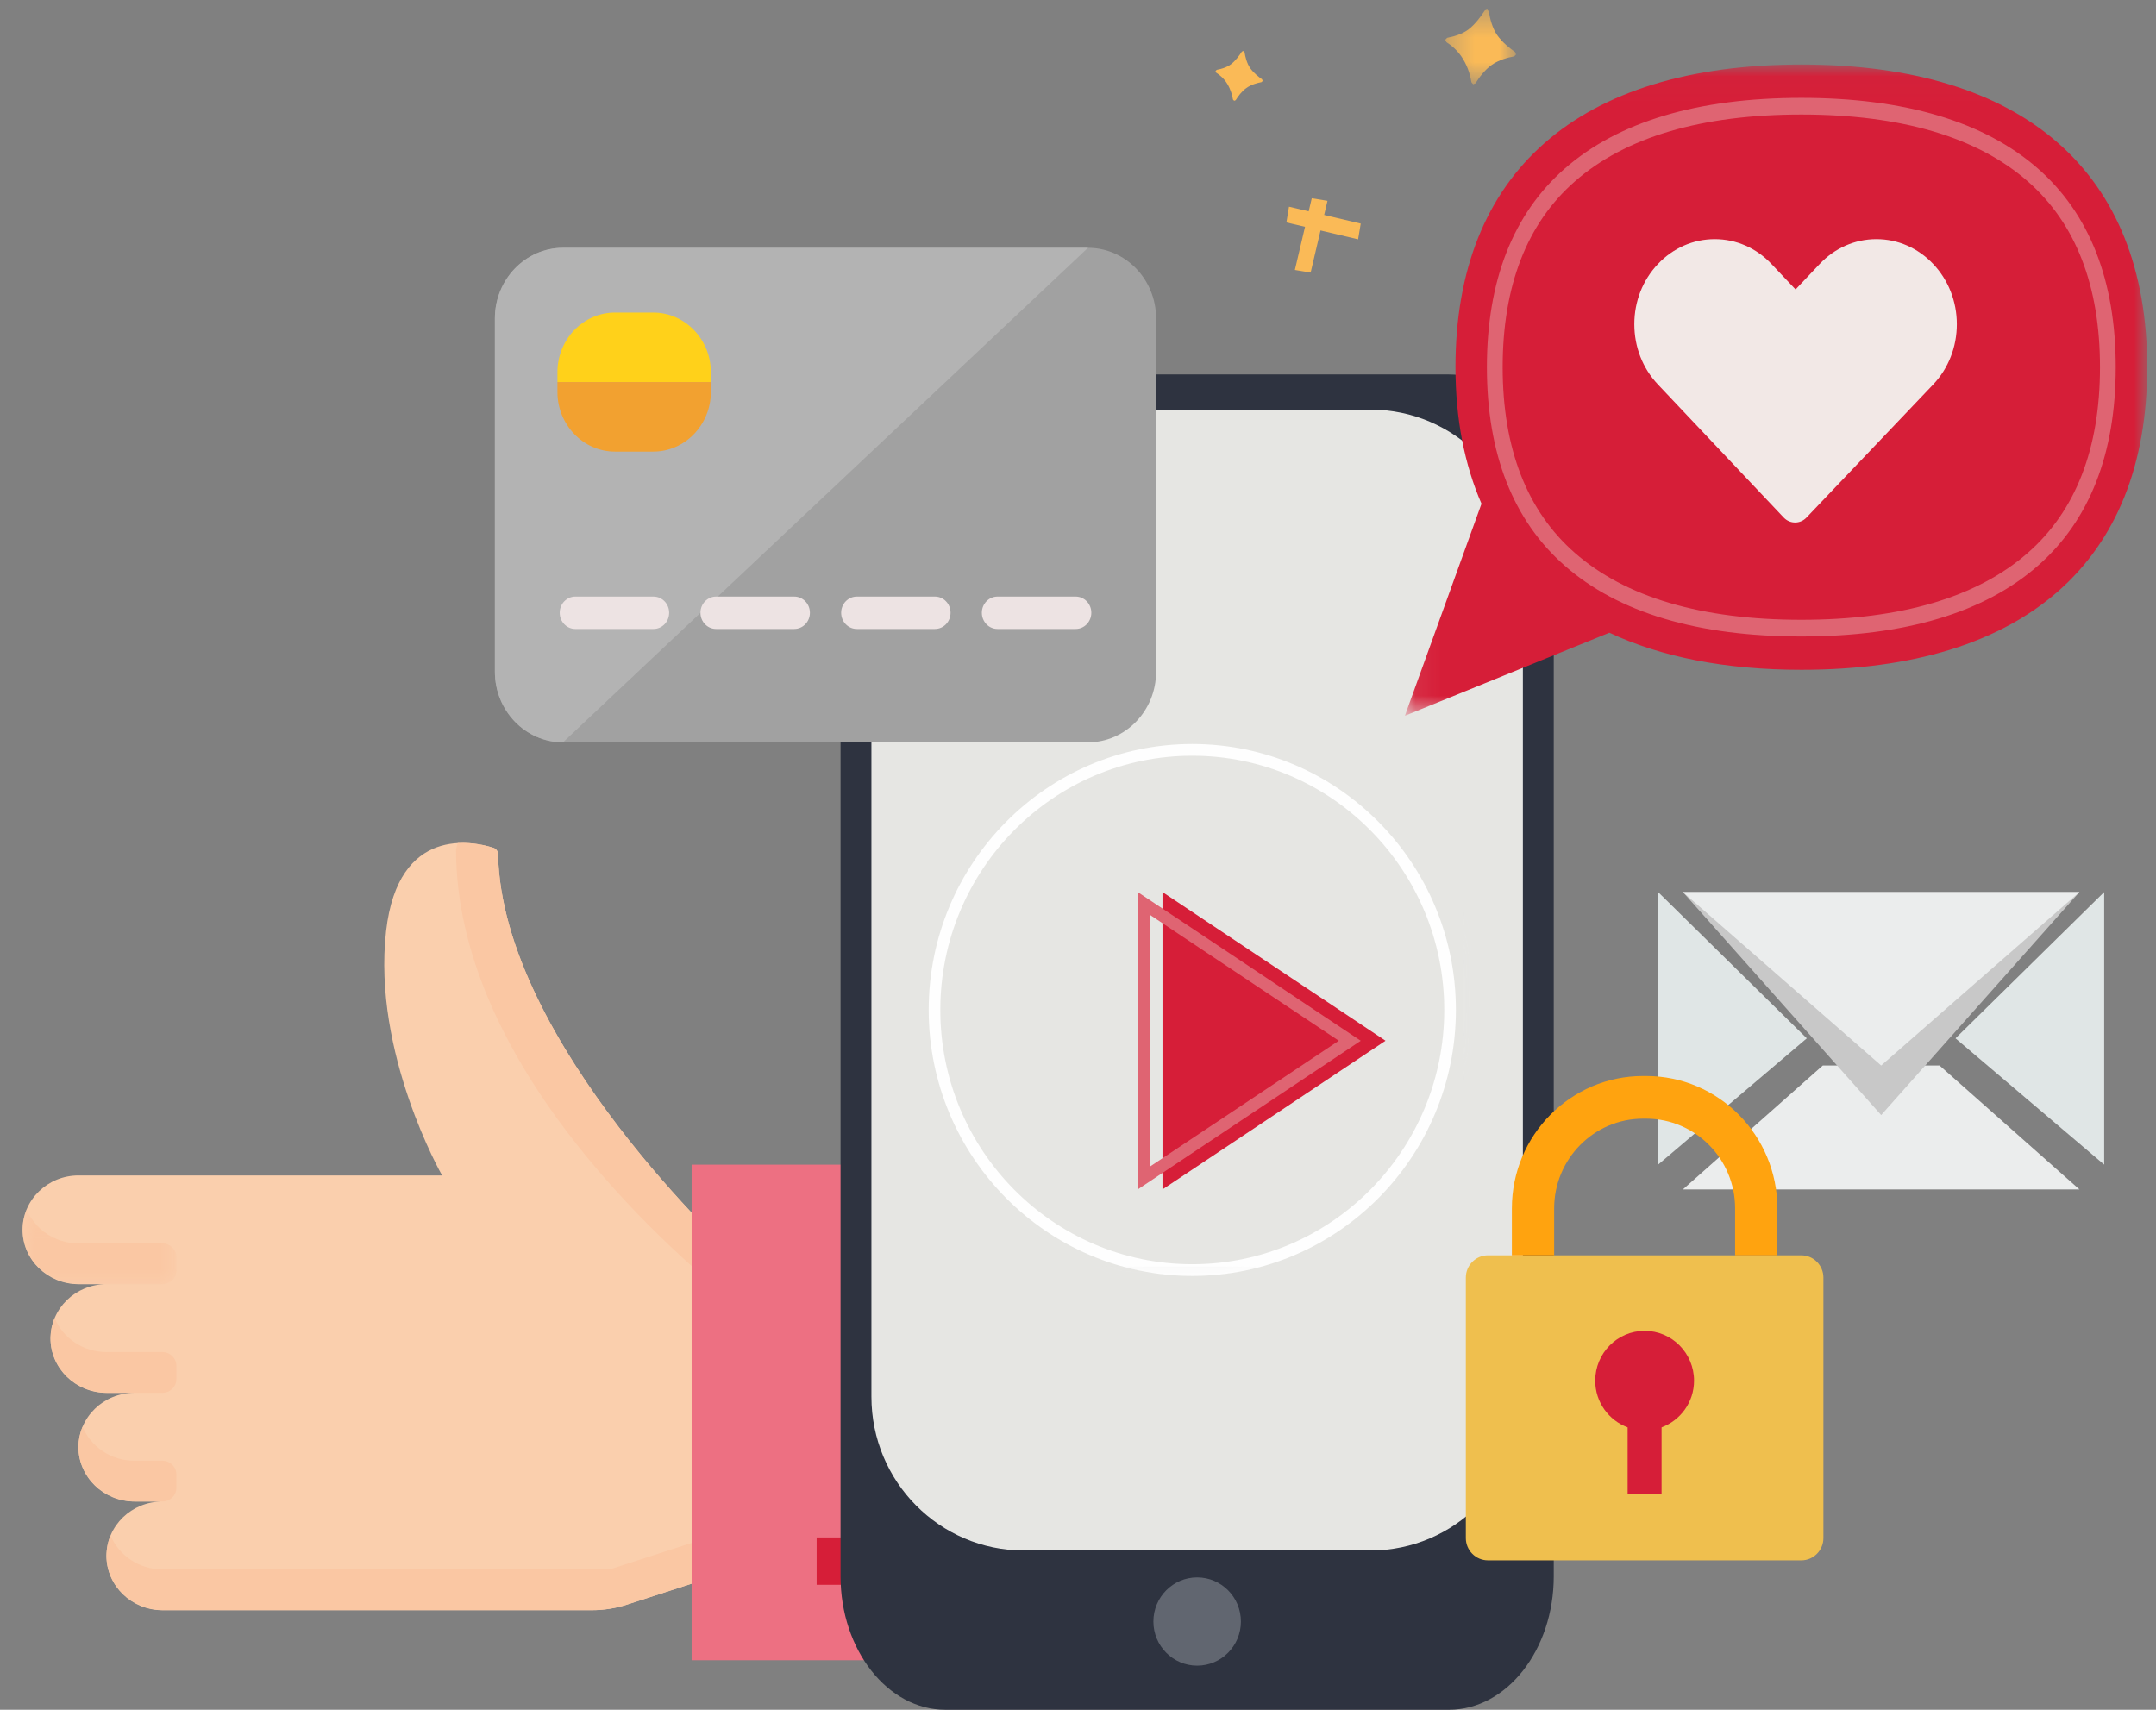 <svg xmlns="http://www.w3.org/2000/svg" xmlns:xlink="http://www.w3.org/1999/xlink" width="87" height="69" viewBox="0 0 87 69">
    <rect x="0" y="0" width="87" height="69" fill="#808080" stroke="none"/>
    <defs>
        <path id="bxjsy7u7wa" d="M0 0.093L6.208 0.093 6.208 3.109 0 3.109z"/>
        <path id="6ybcgxr79c" d="M.04 10.306C.04 15.981 4.877 20.6 10.825 20.6c5.945 0 10.782-4.619 10.782-10.294C21.608 4.631 16.77.012 10.826.012 4.878.012.039 4.631.039 10.306zm.476 0c0-5.426 4.623-9.84 10.31-9.84 5.684 0 10.307 4.414 10.307 9.84 0 5.428-4.623 9.84-10.307 9.84-5.687 0-10.31-4.412-10.31-9.84z"/>
        <path id="jz8hyhk3he" d="M0.311 0.385L3.165 0.385 3.165 3.402 0.311 3.402z"/>
        <path id="p5muq0eh3g" d="M0.078 0.032L30.032 0.032 30.032 26.313 0.078 26.313z"/>
    </defs>
    <g fill="none" fill-rule="evenodd">
        <g>
            <g>
                <g>
                    <g>
                        <path fill="#E0E6E6" d="M78.909 41.903L84.909 47 84.909 36zM66.909 36L66.909 47 72.909 41.903z" transform="translate(-508 -1253) translate(126 1175) translate(298 78) translate(84)"/>
                        <path fill="#EBEDED" d="M78.267 43L73.553 43 67.909 48 83.909 48z" transform="translate(-508 -1253) translate(126 1175) translate(298 78) translate(84)"/>
                        <path fill="#C8C8C8" d="M83.909 36L67.909 36 75.91 45z" transform="translate(-508 -1253) translate(126 1175) translate(298 78) translate(84)"/>
                        <path fill="#EBEDED" d="M83.909 36L67.909 36 75.91 43z" transform="translate(-508 -1253) translate(126 1175) translate(298 78) translate(84)"/>
                        <g>
                            <path fill="#FACFAD" d="M0 15.629c0-1.21 1.011-2.193 2.257-2.193H16.93S14.106 8.502 14.67 3.57c.49-4.28 3.525-3.61 4.322-3.357.116.035.192.138.194.255.157 7.63 9.59 16.258 9.59 16.258v12.61l-4.381 1.419c-.462.15-.943.226-1.429.226H5.644c-1.248 0-2.257-.983-2.257-2.193s1.009-2.193 2.257-2.193h-1.13c-1.246 0-2.257-.983-2.257-2.193s1.011-2.193 2.257-2.193H3.387c-1.248 0-2.257-.983-2.257-2.193s1.009-2.193 2.257-2.193h-1.13C1.011 17.822 0 16.84 0 15.629" transform="translate(-508 -1253) translate(126 1175) translate(298 78) translate(84) translate(.91 34)"/>
                            <g transform="translate(-508 -1253) translate(126 1175) translate(298 78) translate(84) translate(.91 34) translate(0 14.714)">
                                <mask id="iynmed1yfb" fill="#fff">
                                    <use xlink:href="#bxjsy7u7wa"/>
                                </mask>
                                <path fill="#FAC7A3" d="M2.257 1.464h3.387c.31 0 .564.245.564.547v.548c0 .304-.253.55-.564.55h-3.34C1.04 3.109-.02 2.105 0 .879.004.602.064.337.165.093.5.896 1.31 1.463 2.257 1.463" mask="url(#iynmed1yfb)"/>
                            </g>
                            <path fill="#FAC7A3" d="M3.386 20.563h2.257c.311 0 .564.246.564.548v.548c0 .304-.253.55-.564.55h-2.21c-1.262 0-2.326-1.004-2.304-2.23.004-.277.063-.542.165-.786.335.803 1.145 1.37 2.092 1.37M4.514 24.949h1.13c.31 0 .563.246.563.548v.547c0 .305-.252.55-.563.55H4.56c-1.262 0-2.323-1.004-2.303-2.23.004-.277.064-.542.165-.785.335.803 1.145 1.37 2.092 1.37M3.55 27.964c.335.803 1.146 1.37 2.093 1.37h18.054l5.08-1.645v1.645l-4.384 1.42c-.459.15-.94.225-1.428.225H5.691c-1.262 0-2.325-1.003-2.305-2.23.006-.276.062-.541.164-.785M17.492.279s.03-.103.068-.257c.614-.035 1.155.101 1.432.189.115.037.193.14.195.257.154 7.63 9.59 16.257 9.59 16.257v1.877C25.717 16.148 17.492 8.758 17.492.28" transform="translate(-508 -1253) translate(126 1175) translate(298 78) translate(84) translate(.91 34)"/>
                        </g>
                        <path fill="#ED7082" d="M27.909 67L36.909 67 36.909 47 27.909 47z" transform="translate(-508 -1253) translate(126 1175) translate(298 78) translate(84)"/>
                        <path fill="#D61E38" d="M32.954 63.955L34.864 63.955 34.864 62.045 32.954 62.045z" transform="translate(-508 -1253) translate(126 1175) translate(298 78) translate(84)"/>
                        <g>
                            <path fill="#2E3340" d="M24.556.111H4.24C1.906.111.008 2.529.008 5.499v43.112c0 2.972 1.898 5.388 4.231 5.388h20.317c2.333 0 4.232-2.416 4.232-5.388V5.499c0-2.97-1.899-5.388-4.232-5.388" transform="translate(-508 -1253) translate(126 1175) translate(298 78) translate(84) translate(33.91 15)"/>
                            <path fill="#616670" d="M14.398 48.657c-.975 0-1.766.798-1.766 1.782 0 .982.791 1.78 1.766 1.78s1.766-.798 1.766-1.78c0-.984-.79-1.782-1.766-1.782" transform="translate(-508 -1253) translate(126 1175) translate(298 78) translate(84) translate(33.91 15)"/>
                            <path fill="#E6E6E3" d="M21.394 47.571H7.404c-3.398 0-6.15-2.778-6.15-6.206V7.737c0-3.428 2.752-6.206 6.15-6.206h13.99c3.395 0 6.148 2.778 6.148 6.206v33.628c0 3.428-2.753 6.206-6.148 6.206" transform="translate(-508 -1253) translate(126 1175) translate(298 78) translate(84) translate(33.91 15)"/>
                            <path fill="#EFBF4E" d="M39.669 47.071c0 .494-.4.898-.89.898H26.132c-.492 0-.892-.404-.892-.898V36.557c0-.494.4-.898.892-.898h12.647c.49 0 .89.404.89.898v10.514z" transform="translate(-508 -1253) translate(126 1175) translate(298 78) translate(84) translate(33.91 15)"/>
                            <path fill="#FFA30F" d="M28.804 35.659v-1.894c0-1.996 1.608-3.62 3.584-3.62h.132c1.976 0 3.586 1.624 3.586 3.62v1.894h1.706v-1.894c0-2.946-2.374-5.342-5.292-5.342h-.132c-2.916 0-5.29 2.396-5.29 5.342v1.894h1.706z" transform="translate(-508 -1253) translate(126 1175) translate(298 78) translate(84) translate(33.91 15)"/>
                            <path fill="#D61E38" d="M34.449 40.719c0-1.112-.892-2.012-1.994-2.012-1.102 0-1.994.9-1.994 2.012 0 .868.547 1.6 1.308 1.884v2.684h1.37v-2.684c.763-.284 1.31-1.016 1.31-1.884" transform="translate(-508 -1253) translate(126 1175) translate(298 78) translate(84) translate(33.91 15)"/>
                            <path fill="#FEFEFE" d="M14.202 36.492c-5.867 0-10.637-4.816-10.637-10.734 0-5.92 4.77-10.734 10.637-10.734 5.865 0 10.637 4.814 10.637 10.734 0 5.918-4.772 10.734-10.637 10.734m0-20.994c-5.607 0-10.168 4.602-10.168 10.26 0 5.658 4.56 10.26 10.168 10.26 5.607 0 10.167-4.602 10.167-10.26 0-5.658-4.56-10.26-10.167-10.26" transform="translate(-508 -1253) translate(126 1175) translate(298 78) translate(84) translate(33.91 15)"/>
                        </g>
                        <g transform="translate(-508 -1253) translate(126 1175) translate(298 78) translate(84) translate(36.91 30)">
                            <mask id="lmhckcrgqd" fill="#fff">
                                <use xlink:href="#6ybcgxr79c"/>
                            </mask>
                            <path fill="#E8E8E8" d="M-.975 21.569h23.597V-.956H-.975v22.525zm.478-.455h22.645V-.502H-.497v21.616z" mask="url(#lmhckcrgqd)"/>
                        </g>
                        <path fill="#D61E38" d="M55.909 42L46.909 48 46.909 36z" transform="translate(-508 -1253) translate(126 1175) translate(298 78) translate(84)"/>
                        <path fill="#DF6472" d="M45.91 48V36l9 6.001-9 5.999zm.48-11.087v10.174l7.634-5.086-7.633-5.088z" transform="translate(-508 -1253) translate(126 1175) translate(298 78) translate(84)"/>
                        <g>
                            <path fill="#A1A1A1" d="M23.994 0H2.81C1.295 0 .06 1.276.06 2.847V17.11c0 1.57 1.234 2.847 2.749 2.847h21.184c1.514 0 2.748-1.276 2.748-2.847V2.847c0-1.57-1.234-2.847-2.748-2.847" transform="translate(-508 -1253) translate(126 1175) translate(298 78) translate(84) translate(19.91 10)"/>
                            <path fill="#B3B3B3" d="M23.994 0H2.81C1.295 0 .06 1.276.06 2.847V17.11c0 1.57 1.234 2.847 2.749 2.847L23.994 0z" transform="translate(-508 -1253) translate(126 1175) translate(298 78) translate(84) translate(19.91 10)"/>
                            <path fill="#EDE3E3" d="M6.461 15.382H3.306c-.348 0-.63-.292-.63-.654 0-.36.282-.653.63-.653H6.46c.35 0 .632.293.632.653 0 .362-.282.654-.632.654M12.14 15.382H8.985c-.348 0-.63-.292-.63-.654 0-.36.282-.653.63-.653h3.155c.35 0 .632.293.632.653 0 .362-.282.654-.632.654M17.818 15.382h-3.153c-.35 0-.632-.292-.632-.654 0-.36.282-.653.632-.653h3.153c.348 0 .63.293.63.653 0 .362-.282.654-.63.654M23.497 15.382H20.34c-.347 0-.63-.292-.63-.654 0-.36.283-.653.63-.653h3.156c.35 0 .632.293.632.653 0 .362-.283.654-.632.654" transform="translate(-508 -1253) translate(126 1175) translate(298 78) translate(84) translate(19.91 10)"/>
                            <path fill="#FFD11A" d="M8.775 5.018c0-1.323-1.045-2.405-2.323-2.405H4.906c-1.277 0-2.322 1.082-2.322 2.405v.401h6.19v-.4z" transform="translate(-508 -1253) translate(126 1175) translate(298 78) translate(84) translate(19.91 10)"/>
                            <path fill="#F2A130" d="M8.775 5.82c0 1.323-1.045 2.405-2.323 2.405H4.906c-1.277 0-2.322-1.082-2.322-2.405v-.401h6.19v.4z" transform="translate(-508 -1253) translate(126 1175) translate(298 78) translate(84) translate(19.91 10)"/>
                        </g>
                        <path fill="#FABA57" d="M52.251 10.894L52.887 11 53.567 8.104 52.933 8z" transform="translate(-508 -1253) translate(126 1175) translate(298 78) translate(84)"/>
                        <path fill="#FABA57" d="M51.909 8.976L54.803 9.658 54.909 9.022 52.014 8.342z" transform="translate(-508 -1253) translate(126 1175) translate(298 78) translate(84)"/>
                        <g>
                            <g transform="translate(-508 -1253) translate(126 1175) translate(298 78) translate(84) translate(48.91) translate(9.1)">
                                <mask id="lo7gyn3vbf" fill="#fff">
                                    <use xlink:href="#jz8hyhk3he"/>
                                </mask>
                                <path fill="#FABA57" d="M1.998.384l.07.077c.04.263.134.667.338.958.203.29.515.536.723.681l.036.1-.071.074c-.245.044-.622.141-.915.35-.287.204-.512.519-.647.737l-.094.04-.071-.076c-.039-.237-.127-.59-.337-.938C.826 2.044.55 1.825.354 1.7L.31 1.603l.074-.077c.248-.046.608-.143.87-.345.275-.213.51-.538.649-.756l.094-.04z" mask="url(#lo7gyn3vbf)"/>
                            </g>
                            <path fill="#FABA57" d="M1.265 2.056l.046.053c.027.173.089.442.226.638.134.192.342.358.481.453l.025.067-.048.048c-.162.03-.414.095-.61.237-.191.133-.341.343-.43.489l-.063.028-.049-.05C.818 3.86.757 3.621.618 3.391.481 3.164.3 3.018.166 2.933l-.027-.065.05-.05c.165-.03.406-.095.58-.23.184-.142.34-.36.433-.506l.063-.026z" transform="translate(-508 -1253) translate(126 1175) translate(298 78) translate(84) translate(48.91)"/>
                            <g transform="translate(-508 -1253) translate(126 1175) translate(298 78) translate(84) translate(48.91) translate(7.702 2.572)">
                                <mask id="aibbo472sh" fill="#fff">
                                    <use xlink:href="#p5muq0eh3g"/>
                                </mask>
                                <path fill="#D61E38" d="M16.076 24.458c-3.07 0-5.656-.517-7.747-1.497L.078 26.313l3.092-8.556c-.687-1.582-1.05-3.42-1.05-5.513C2.12 4.395 7.072.032 16.077.032c9.006 0 13.956 4.363 13.956 12.212 0 7.851-4.95 12.214-13.956 12.214" mask="url(#aibbo472sh)"/>
                            </g>
                            <path fill="#DF6472" d="M23.778 25.685c-4.175 0-7.387-.96-9.545-2.855-2.086-1.827-3.143-4.523-3.143-8.013s1.057-6.186 3.143-8.015c2.158-1.893 5.37-2.853 9.545-2.853s7.387.96 9.547 2.853c2.084 1.83 3.14 4.525 3.14 8.015s-1.056 6.186-3.14 8.013c-2.16 1.895-5.372 2.855-9.547 2.855m0-21.063c-4.02 0-7.1.907-9.14 2.7-1.932 1.693-2.912 4.215-2.912 7.495 0 3.28.98 5.802 2.911 7.493 2.041 1.793 5.12 2.702 9.141 2.702 4.023 0 7.1-.91 9.14-2.702 1.934-1.691 2.912-4.213 2.912-7.493 0-3.28-.978-5.802-2.911-7.495-2.041-1.793-5.118-2.7-9.141-2.7" transform="translate(-508 -1253) translate(126 1175) translate(298 78) translate(84) translate(48.91)"/>
                            <path fill="#F2E8E6" d="M23.527 21.086c-.175 0-.337-.07-.462-.202l-5.076-5.371c-.613-.649-.95-1.51-.95-2.43 0-.917.337-1.777.95-2.426.614-.649 1.428-1.007 2.295-1.007s1.681.358 2.293 1.007l.969 1.024.969-1.024c.612-.649 1.426-1.007 2.293-1.007.868 0 1.681.358 2.295 1.007.613.649.95 1.511.95 2.427 0 .917-.337 1.78-.95 2.429l-5.116 5.373c-.123.13-.287.2-.46.2" transform="translate(-508 -1253) translate(126 1175) translate(298 78) translate(84) translate(48.91)"/>
                        </g>
                    </g>
                </g>
            </g>
        </g>
    </g>
</svg>
